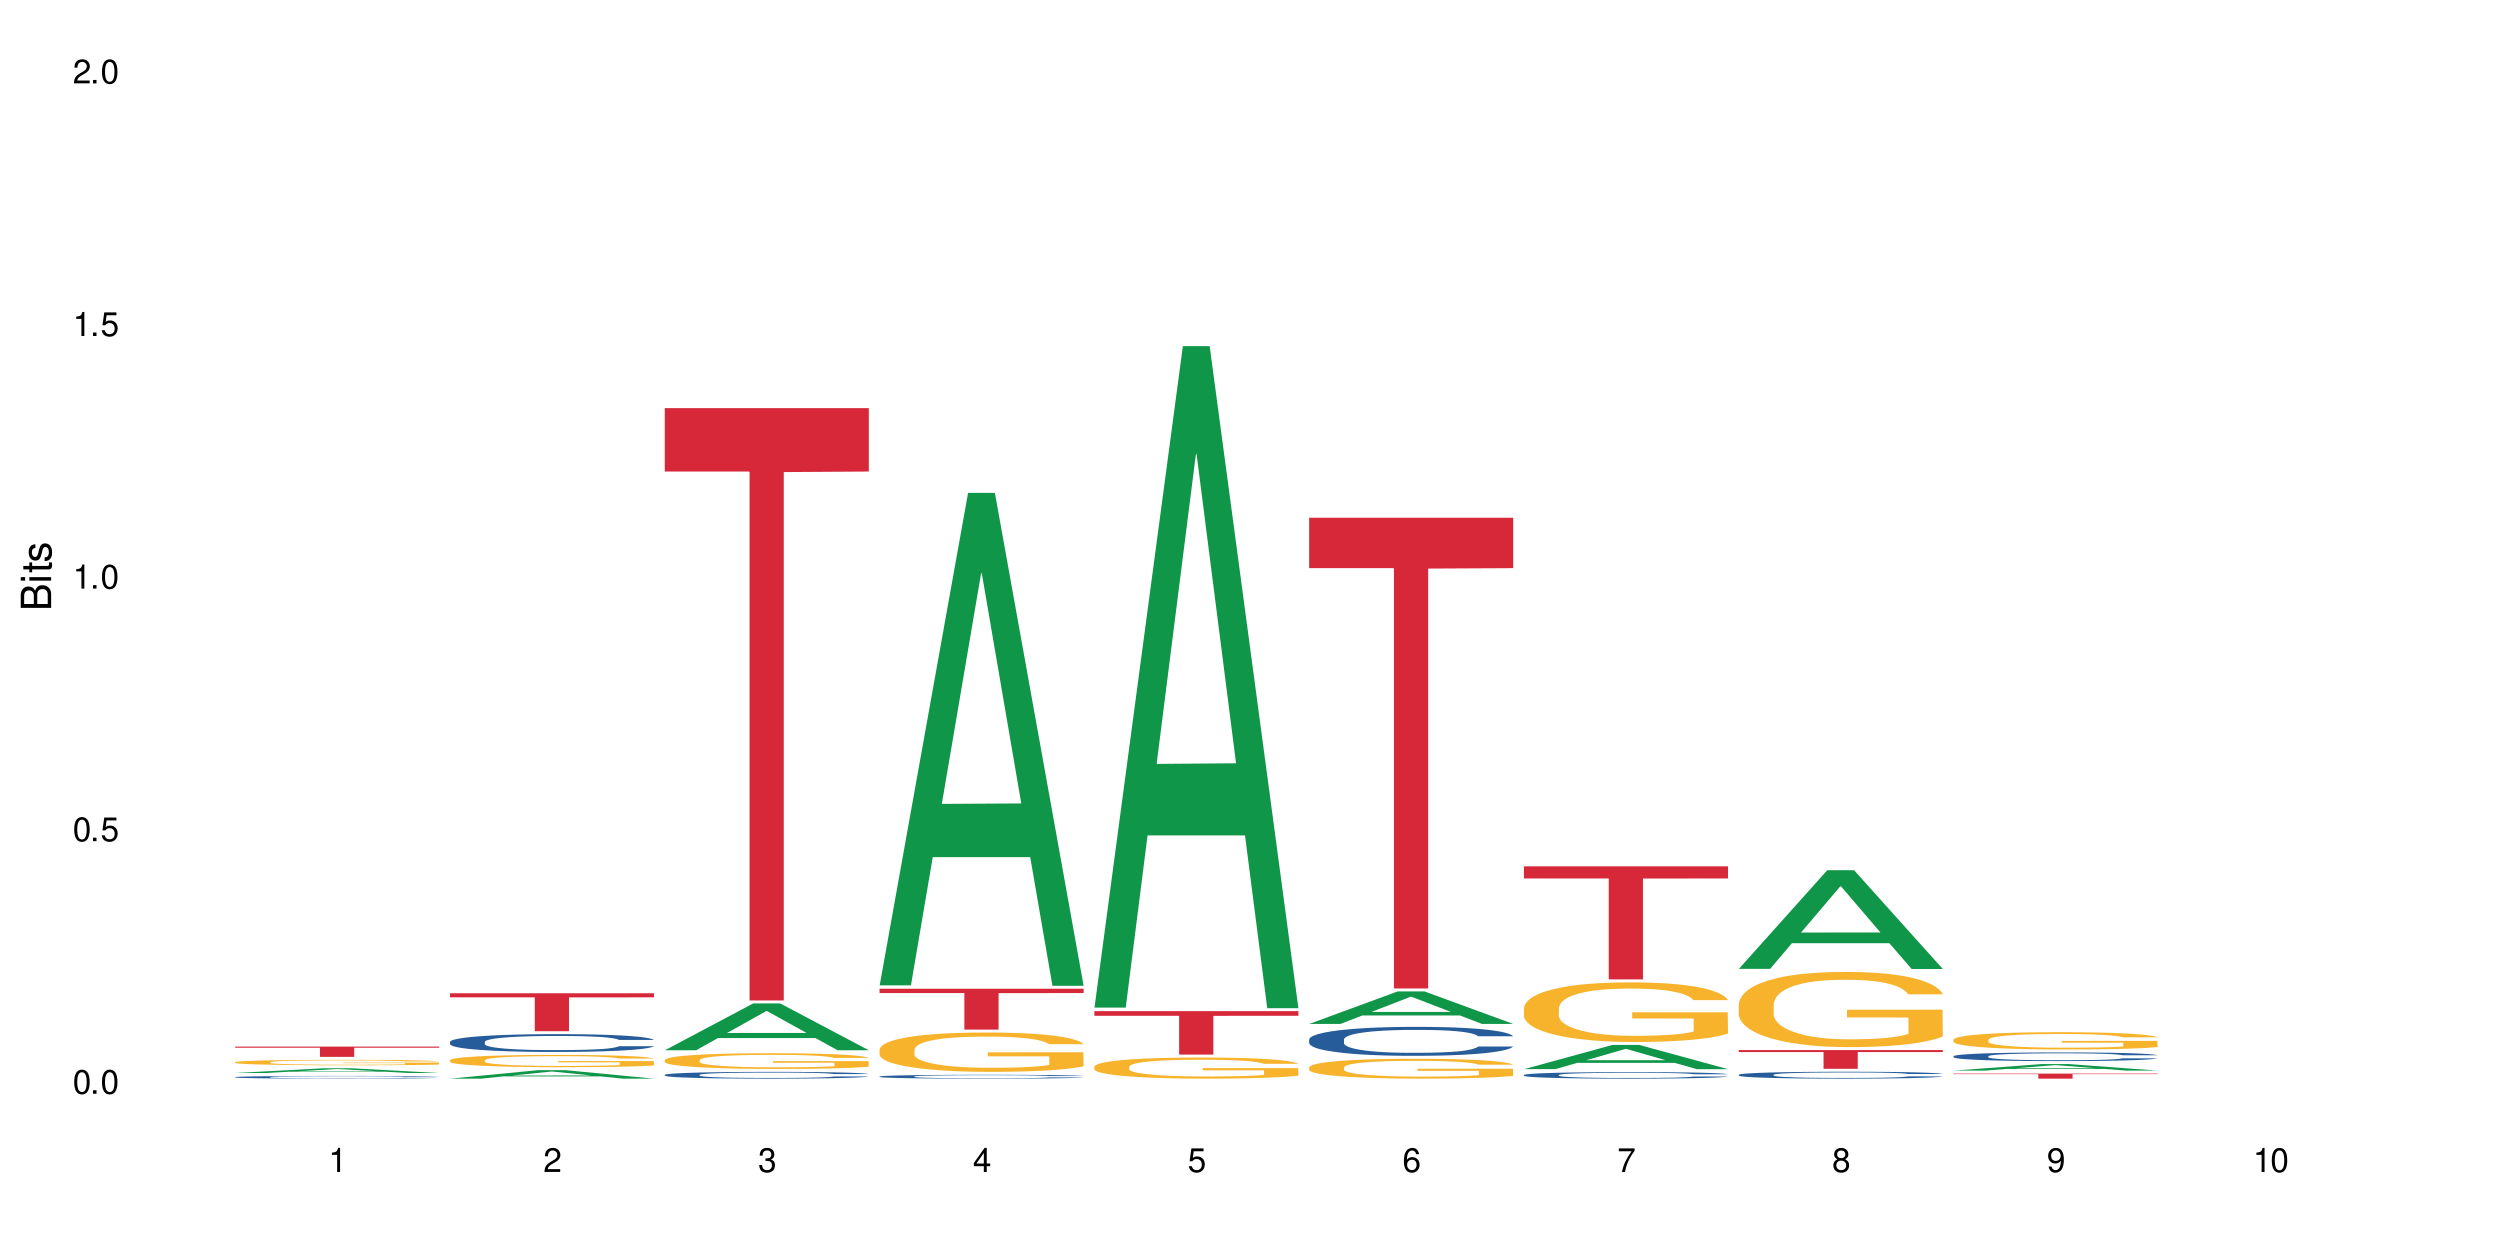 <?xml version="1.0" encoding="UTF-8"?>
<svg xmlns="http://www.w3.org/2000/svg" xmlns:xlink="http://www.w3.org/1999/xlink" width="720" height="360" viewBox="0 0 720 360">
<defs>
<g>
<g id="glyph-0-0">
</g>
<g id="glyph-0-1">
<path d="M 2.641 -6.938 C 2 -6.938 1.422 -6.656 1.078 -6.172 C 0.641 -5.562 0.406 -4.641 0.406 -3.359 C 0.406 -1.016 1.188 0.219 2.641 0.219 C 4.078 0.219 4.859 -1.016 4.859 -3.297 C 4.859 -4.641 4.656 -5.547 4.203 -6.172 C 3.844 -6.656 3.281 -6.938 2.641 -6.938 Z M 2.641 -6.188 C 3.547 -6.188 4 -5.25 4 -3.375 C 4 -1.406 3.562 -0.484 2.625 -0.484 C 1.734 -0.484 1.281 -1.438 1.281 -3.344 C 1.281 -5.25 1.734 -6.188 2.641 -6.188 Z M 2.641 -6.188 "/>
</g>
<g id="glyph-0-2">
<path d="M 1.828 -1 L 0.828 -1 L 0.828 0 L 1.828 0 Z M 1.828 -1 "/>
</g>
<g id="glyph-0-3">
<path d="M 4.562 -6.797 L 1.062 -6.797 L 0.547 -3.094 L 1.328 -3.094 C 1.719 -3.562 2.047 -3.734 2.578 -3.734 C 3.484 -3.734 4.062 -3.109 4.062 -2.094 C 4.062 -1.125 3.484 -0.531 2.578 -0.531 C 1.828 -0.531 1.375 -0.906 1.188 -1.672 L 0.328 -1.672 C 0.453 -1.109 0.547 -0.844 0.75 -0.594 C 1.125 -0.078 1.828 0.219 2.594 0.219 C 3.969 0.219 4.922 -0.781 4.922 -2.219 C 4.922 -3.562 4.031 -4.484 2.719 -4.484 C 2.25 -4.484 1.859 -4.359 1.469 -4.062 L 1.734 -5.969 L 4.562 -5.969 Z M 4.562 -6.797 "/>
</g>
<g id="glyph-0-4">
<path d="M 2.484 -4.938 L 2.484 0 L 3.328 0 L 3.328 -6.938 L 2.766 -6.938 C 2.469 -5.875 2.281 -5.734 0.984 -5.562 L 0.984 -4.938 Z M 2.484 -4.938 "/>
</g>
<g id="glyph-0-5">
<path d="M 4.859 -0.828 L 1.281 -0.828 C 1.359 -1.406 1.672 -1.781 2.5 -2.281 L 3.469 -2.828 C 4.406 -3.344 4.906 -4.062 4.906 -4.906 C 4.906 -5.484 4.672 -6.031 4.266 -6.406 C 3.859 -6.766 3.375 -6.938 2.719 -6.938 C 1.859 -6.938 1.219 -6.625 0.844 -6.031 C 0.609 -5.672 0.5 -5.234 0.484 -4.531 L 1.328 -4.531 C 1.359 -5.016 1.406 -5.281 1.531 -5.516 C 1.75 -5.938 2.188 -6.203 2.703 -6.203 C 3.469 -6.203 4.031 -5.641 4.031 -4.891 C 4.031 -4.344 3.719 -3.859 3.125 -3.516 L 2.234 -3 C 0.812 -2.172 0.406 -1.531 0.328 -0.016 L 4.859 -0.016 Z M 4.859 -0.828 "/>
</g>
<g id="glyph-0-6">
<path d="M 2.125 -3.188 L 2.578 -3.188 C 3.5 -3.188 3.984 -2.766 3.984 -1.922 C 3.984 -1.062 3.469 -0.531 2.594 -0.531 C 1.656 -0.531 1.203 -1 1.156 -2.016 L 0.312 -2.016 C 0.344 -1.453 0.438 -1.094 0.609 -0.781 C 0.953 -0.109 1.625 0.219 2.547 0.219 C 3.953 0.219 4.859 -0.625 4.859 -1.938 C 4.859 -2.828 4.516 -3.297 3.703 -3.594 C 4.344 -3.844 4.656 -4.328 4.656 -5.031 C 4.656 -6.219 3.875 -6.938 2.578 -6.938 C 1.203 -6.938 0.484 -6.172 0.453 -4.703 L 1.297 -4.703 C 1.312 -5.125 1.344 -5.359 1.453 -5.578 C 1.641 -5.969 2.062 -6.203 2.594 -6.203 C 3.344 -6.203 3.797 -5.75 3.797 -5 C 3.797 -4.516 3.609 -4.219 3.25 -4.047 C 3.016 -3.953 2.703 -3.922 2.125 -3.906 Z M 2.125 -3.188 "/>
</g>
<g id="glyph-0-7">
<path d="M 3.141 -1.672 L 3.141 0 L 3.984 0 L 3.984 -1.672 L 4.984 -1.672 L 4.984 -2.438 L 3.984 -2.438 L 3.984 -6.938 L 3.359 -6.938 L 0.266 -2.578 L 0.266 -1.672 Z M 3.141 -2.438 L 1 -2.438 L 3.141 -5.5 Z M 3.141 -2.438 "/>
</g>
<g id="glyph-0-8">
<path d="M 4.781 -5.125 C 4.609 -6.266 3.891 -6.938 2.844 -6.938 C 2.094 -6.938 1.422 -6.578 1.031 -5.953 C 0.594 -5.266 0.406 -4.422 0.406 -3.172 C 0.406 -2 0.578 -1.25 0.984 -0.641 C 1.359 -0.078 1.953 0.219 2.703 0.219 C 3.984 0.219 4.922 -0.75 4.922 -2.094 C 4.922 -3.375 4.062 -4.281 2.844 -4.281 C 2.172 -4.281 1.641 -4.031 1.281 -3.516 C 1.281 -5.234 1.828 -6.188 2.797 -6.188 C 3.391 -6.188 3.797 -5.797 3.938 -5.125 Z M 2.734 -3.531 C 3.547 -3.531 4.062 -2.953 4.062 -2.031 C 4.062 -1.156 3.484 -0.531 2.703 -0.531 C 1.922 -0.531 1.328 -1.188 1.328 -2.078 C 1.328 -2.938 1.906 -3.531 2.734 -3.531 Z M 2.734 -3.531 "/>
</g>
<g id="glyph-0-9">
<path d="M 4.984 -6.797 L 0.438 -6.797 L 0.438 -5.969 L 4.109 -5.969 C 2.5 -3.656 1.828 -2.234 1.328 0 L 2.219 0 C 2.594 -2.172 3.453 -4.047 4.984 -6.094 Z M 4.984 -6.797 "/>
</g>
<g id="glyph-0-10">
<path d="M 3.75 -3.656 C 4.469 -4.094 4.688 -4.438 4.688 -5.078 C 4.688 -6.172 3.844 -6.938 2.641 -6.938 C 1.438 -6.938 0.594 -6.172 0.594 -5.094 C 0.594 -4.438 0.812 -4.094 1.516 -3.656 C 0.734 -3.266 0.359 -2.703 0.359 -1.922 C 0.359 -0.656 1.281 0.219 2.641 0.219 C 3.984 0.219 4.922 -0.656 4.922 -1.922 C 4.922 -2.703 4.531 -3.266 3.75 -3.656 Z M 2.641 -6.188 C 3.359 -6.188 3.812 -5.75 3.812 -5.062 C 3.812 -4.406 3.344 -3.984 2.641 -3.984 C 1.922 -3.984 1.453 -4.406 1.453 -5.078 C 1.453 -5.75 1.922 -6.188 2.641 -6.188 Z M 2.641 -3.266 C 3.484 -3.266 4.062 -2.719 4.062 -1.906 C 4.062 -1.078 3.484 -0.531 2.625 -0.531 C 1.797 -0.531 1.219 -1.094 1.219 -1.906 C 1.219 -2.719 1.781 -3.266 2.641 -3.266 Z M 2.641 -3.266 "/>
</g>
<g id="glyph-0-11">
<path d="M 0.516 -1.578 C 0.672 -0.453 1.406 0.219 2.438 0.219 C 3.188 0.219 3.859 -0.141 4.266 -0.766 C 4.688 -1.453 4.891 -2.297 4.891 -3.547 C 4.891 -4.719 4.703 -5.453 4.312 -6.078 C 3.938 -6.641 3.344 -6.938 2.594 -6.938 C 1.297 -6.938 0.359 -5.969 0.359 -4.625 C 0.359 -3.344 1.234 -2.453 2.453 -2.453 C 3.094 -2.453 3.578 -2.672 4.016 -3.203 C 4 -1.484 3.469 -0.531 2.5 -0.531 C 1.906 -0.531 1.484 -0.906 1.359 -1.578 Z M 2.578 -6.203 C 3.375 -6.203 3.969 -5.531 3.969 -4.641 C 3.969 -3.797 3.391 -3.188 2.547 -3.188 C 1.734 -3.188 1.234 -3.766 1.234 -4.688 C 1.234 -5.562 1.797 -6.203 2.578 -6.203 Z M 2.578 -6.203 "/>
</g>
<g id="glyph-1-0">
</g>
<g id="glyph-1-1">
<path d="M 0 -0.953 L 0 -4.891 C 0 -5.719 -0.234 -6.344 -0.734 -6.797 C -1.188 -7.234 -1.812 -7.469 -2.5 -7.469 C -3.547 -7.469 -4.188 -7 -4.625 -5.875 C -4.984 -6.688 -5.625 -7.094 -6.531 -7.094 C -7.172 -7.094 -7.734 -6.859 -8.141 -6.391 C -8.562 -5.922 -8.75 -5.344 -8.75 -4.5 L -8.75 -0.953 Z M -4.984 -2.062 L -7.766 -2.062 L -7.766 -4.219 C -7.766 -4.844 -7.688 -5.203 -7.453 -5.5 C -7.219 -5.812 -6.859 -5.969 -6.375 -5.969 C -5.891 -5.969 -5.531 -5.812 -5.297 -5.5 C -5.062 -5.203 -4.984 -4.844 -4.984 -4.219 Z M -0.984 -2.062 L -4 -2.062 L -4 -4.781 C -4 -5.766 -3.438 -6.359 -2.484 -6.359 C -1.547 -6.359 -0.984 -5.766 -0.984 -4.781 Z M -0.984 -2.062 "/>
</g>
<g id="glyph-1-2">
<path d="M -6.281 -1.797 L -6.281 -0.797 L 0 -0.797 L 0 -1.797 Z M -8.75 -1.797 L -8.75 -0.797 L -7.484 -0.797 L -7.484 -1.797 Z M -8.75 -1.797 "/>
</g>
<g id="glyph-1-3">
<path d="M -6.281 -3.047 L -6.281 -2.016 L -8.016 -2.016 L -8.016 -1.016 L -6.281 -1.016 L -6.281 -0.172 L -5.469 -0.172 L -5.469 -1.016 L -0.719 -1.016 C -0.078 -1.016 0.281 -1.453 0.281 -2.234 C 0.281 -2.5 0.25 -2.719 0.188 -3.047 L -0.641 -3.047 C -0.609 -2.906 -0.594 -2.766 -0.594 -2.562 C -0.594 -2.141 -0.719 -2.016 -1.156 -2.016 L -5.469 -2.016 L -5.469 -3.047 Z M -6.281 -3.047 "/>
</g>
<g id="glyph-1-4">
<path d="M -4.531 -5.25 C -5.766 -5.25 -6.469 -4.422 -6.469 -2.969 C -6.469 -1.516 -5.719 -0.562 -4.547 -0.562 C -3.562 -0.562 -3.094 -1.062 -2.734 -2.562 L -2.516 -3.484 C -2.344 -4.188 -2.094 -4.469 -1.641 -4.469 C -1.047 -4.469 -0.641 -3.875 -0.641 -3 C -0.641 -2.453 -0.797 -2 -1.062 -1.75 C -1.25 -1.594 -1.422 -1.531 -1.875 -1.469 L -1.875 -0.406 C -0.422 -0.453 0.281 -1.266 0.281 -2.922 C 0.281 -4.5 -0.5 -5.516 -1.719 -5.516 C -2.656 -5.516 -3.172 -4.984 -3.469 -3.734 L -3.703 -2.766 C -3.891 -1.953 -4.156 -1.609 -4.594 -1.609 C -5.188 -1.609 -5.547 -2.125 -5.547 -2.938 C -5.547 -3.75 -5.203 -4.172 -4.531 -4.203 Z M -4.531 -5.25 "/>
</g>
</g>
</defs>
<rect x="-72" y="-36" width="864" height="432" fill="rgb(100%, 100%, 100%)" fill-opacity="1"/>
<path fill-rule="nonzero" fill="rgb(6.275%, 58.824%, 28.235%)" fill-opacity="1" d="M 67.73 309.023 L 67.793 309.02 L 93.223 307.652 L 100.945 307.652 L 126.5 309.023 L 117.52 309.023 L 111.117 308.664 L 83.051 308.664 L 76.773 309.023 L 67.73 309.023 L 85.75 308.516 L 108.543 308.516 L 97.176 307.875 L 97.051 307.875 L 96.926 307.879 L 85.688 308.516 L 85.75 308.516 Z M 67.73 309.023 "/>
<path fill-rule="nonzero" fill="rgb(14.51%, 36.078%, 60%)" fill-opacity="1" d="M 67.73 310.211 L 67.801 310.211 L 67.801 310.191 L 68.02 310.164 L 68.52 310.129 L 69.02 310.105 L 70.312 310.066 L 72.102 310.023 L 73.965 309.992 L 75.328 309.977 L 76.547 309.961 L 79.34 309.934 L 81.133 309.922 L 83.066 309.91 L 85.434 309.898 L 87.152 309.891 L 91.023 309.879 L 93.891 309.875 L 96.113 309.871 L 100.914 309.871 L 103.781 309.875 L 105.859 309.879 L 108.152 309.883 L 110.086 309.891 L 113.457 309.906 L 116.465 309.926 L 117.828 309.938 L 119.977 309.957 L 121.625 309.98 L 122.773 310 L 124.062 310.023 L 125.207 310.059 L 126.07 310.094 L 126.5 310.125 L 116.465 310.125 L 115.965 310.094 L 115.391 310.074 L 114.316 310.043 L 113.238 310.023 L 111.734 310.004 L 110.375 309.988 L 108.512 309.977 L 106.863 309.969 L 105.141 309.961 L 103.492 309.957 L 100.34 309.953 L 95.324 309.953 L 92.527 309.961 L 91.023 309.965 L 88.871 309.973 L 87.367 309.984 L 85.578 309.996 L 84.359 310.012 L 82.852 310.027 L 81.777 310.043 L 80.559 310.066 L 79.844 310.086 L 79.199 310.105 L 78.625 310.129 L 78.195 310.152 L 77.906 310.18 L 77.766 310.207 L 77.766 310.316 L 77.906 310.344 L 78.266 310.371 L 79.199 310.414 L 80.559 310.453 L 82.137 310.484 L 83.641 310.504 L 84.5 310.516 L 85.648 310.523 L 87.441 310.539 L 90.02 310.555 L 91.523 310.559 L 93.816 310.566 L 102.133 310.566 L 103.996 310.562 L 105.93 310.555 L 108.582 310.543 L 110.23 310.531 L 111.664 310.52 L 112.738 310.504 L 113.457 310.492 L 114.531 310.473 L 115.391 310.449 L 116.035 310.422 L 116.465 310.398 L 126.5 310.398 L 126.07 310.426 L 125.422 310.453 L 124.777 310.477 L 123.777 310.5 L 122.629 310.523 L 120.98 310.547 L 119.617 310.562 L 117.828 310.582 L 116.18 310.594 L 114.387 310.605 L 111.734 310.621 L 110.016 310.629 L 108.152 310.637 L 105.93 310.641 L 103.137 310.645 L 100.125 310.648 L 94.32 310.648 L 92.098 310.645 L 89.16 310.637 L 85.504 310.625 L 82.852 310.613 L 80.773 310.598 L 78.984 310.586 L 76.977 310.566 L 74.395 310.535 L 72.82 310.508 L 71.746 310.488 L 70.527 310.461 L 69.664 310.438 L 68.664 310.398 L 67.945 310.348 L 67.73 310.309 Z M 67.73 310.211 "/>
<path fill-rule="nonzero" fill="rgb(96.863%, 70.196%, 16.863%)" fill-opacity="1" d="M 67.73 305.902 L 67.801 305.902 L 67.801 305.875 L 68.09 305.809 L 68.805 305.719 L 69.738 305.645 L 70.742 305.59 L 71.387 305.559 L 72.461 305.516 L 73.395 305.484 L 75.758 305.418 L 78.77 305.359 L 80.418 305.332 L 82.281 305.309 L 84.93 305.281 L 86.148 305.27 L 89.875 305.246 L 94.105 305.234 L 98.762 305.23 L 100.914 305.23 L 103.852 305.234 L 107.863 305.254 L 110.16 305.266 L 111.949 305.281 L 113.812 305.301 L 116.105 305.328 L 118.258 305.363 L 119.977 305.398 L 121.695 305.441 L 123.129 305.488 L 124.348 305.535 L 125.422 305.598 L 126.07 305.648 L 126.5 305.699 L 116.535 305.699 L 115.965 305.648 L 115.32 305.609 L 114.242 305.562 L 113.168 305.527 L 112.094 305.5 L 110.086 305.461 L 108.367 305.438 L 106.215 305.418 L 104.137 305.406 L 101.773 305.398 L 100.34 305.395 L 96.543 305.395 L 93.102 305.406 L 91.094 305.414 L 89.66 305.426 L 87.656 305.449 L 86.438 305.465 L 85.719 305.477 L 83.57 305.523 L 82.137 305.562 L 81.348 305.59 L 80.344 305.633 L 79.629 305.672 L 78.84 305.73 L 78.41 305.773 L 77.836 305.871 L 77.766 306.129 L 77.98 306.184 L 78.41 306.242 L 78.984 306.293 L 79.844 306.348 L 80.703 306.391 L 82.207 306.449 L 83.496 306.484 L 84.5 306.508 L 86.438 306.547 L 87.227 306.562 L 89.09 306.586 L 91.023 306.605 L 93.387 306.625 L 95.18 306.633 L 98.047 306.641 L 101.703 306.641 L 106 306.633 L 108.727 306.621 L 110.59 306.609 L 111.809 306.598 L 113.312 306.582 L 114.387 306.566 L 115.391 306.551 L 116.609 306.527 L 116.609 306.184 L 98.906 306.184 L 98.906 306.023 L 126.426 306.02 L 126.5 306.582 L 124.992 306.621 L 123.129 306.66 L 121.34 306.688 L 119.477 306.711 L 116.824 306.738 L 114.672 306.758 L 111.375 306.777 L 108.367 306.789 L 105.215 306.797 L 102.418 306.801 L 99.121 306.805 L 96.184 306.801 L 93.031 306.793 L 90.52 306.781 L 88.227 306.766 L 85.934 306.746 L 83.066 306.719 L 81.203 306.691 L 79.27 306.664 L 77.336 306.629 L 75.613 306.59 L 74.469 306.559 L 73.32 306.523 L 72.102 306.48 L 70.957 306.43 L 70.098 306.387 L 69.309 306.336 L 68.734 306.289 L 68.16 306.223 L 67.875 306.172 L 67.73 306.129 Z M 67.73 305.902 "/>
<path fill-rule="nonzero" fill="rgb(83.922%, 15.686%, 22.353%)" fill-opacity="1" d="M 67.73 301.43 L 126.5 301.43 L 126.5 301.746 L 102.008 301.75 L 102.008 304.383 L 92.152 304.383 L 92.152 301.754 L 92.008 301.746 L 67.73 301.746 Z M 67.73 301.43 "/>
<path fill-rule="nonzero" fill="rgb(6.275%, 58.824%, 28.235%)" fill-opacity="1" d="M 129.594 310.648 L 129.656 310.645 L 155.082 308.199 L 162.805 308.199 L 188.359 310.648 L 179.383 310.648 L 172.977 310.008 L 144.91 310.008 L 138.633 310.648 L 129.594 310.648 L 147.613 309.746 L 170.402 309.742 L 159.039 308.598 L 158.914 308.598 L 158.789 308.605 L 147.547 309.742 L 147.613 309.746 Z M 129.594 310.648 "/>
<path fill-rule="nonzero" fill="rgb(14.51%, 36.078%, 60%)" fill-opacity="1" d="M 129.594 300.062 L 129.664 300.059 L 129.664 299.945 L 129.879 299.77 L 130.379 299.543 L 130.883 299.391 L 132.172 299.113 L 133.965 298.844 L 135.828 298.637 L 137.188 298.516 L 138.406 298.422 L 141.203 298.25 L 142.992 298.16 L 144.93 298.082 L 147.293 298 L 149.016 297.953 L 152.883 297.879 L 155.75 297.848 L 157.973 297.832 L 162.773 297.832 L 165.641 297.852 L 167.719 297.875 L 170.012 297.91 L 171.949 297.953 L 175.316 298.059 L 178.324 298.188 L 179.688 298.262 L 181.836 298.41 L 183.484 298.551 L 184.633 298.672 L 185.922 298.844 L 187.07 299.055 L 187.93 299.297 L 188.359 299.496 L 178.324 299.496 L 177.824 299.309 L 177.25 299.164 L 176.176 298.973 L 175.102 298.836 L 173.598 298.699 L 172.234 298.609 L 170.371 298.52 L 168.723 298.465 L 167.004 298.422 L 165.355 298.395 L 162.199 298.367 L 158.547 298.367 L 157.184 298.375 L 154.391 298.414 L 152.883 298.445 L 150.734 298.512 L 149.23 298.574 L 147.438 298.668 L 146.219 298.746 L 144.715 298.867 L 143.641 298.977 L 142.422 299.129 L 141.703 299.25 L 141.059 299.379 L 140.484 299.535 L 140.055 299.699 L 139.77 299.871 L 139.625 300.039 L 139.625 300.766 L 139.77 300.938 L 140.129 301.133 L 141.059 301.418 L 142.422 301.668 L 143.996 301.863 L 145.504 302.004 L 146.363 302.07 L 147.508 302.145 L 149.301 302.238 L 151.879 302.332 L 153.387 302.371 L 155.68 302.406 L 158.043 302.426 L 161.199 302.426 L 163.992 302.406 L 165.855 302.383 L 167.789 302.348 L 170.441 302.266 L 172.09 302.191 L 173.523 302.102 L 174.598 302.016 L 175.316 301.938 L 176.391 301.793 L 177.25 301.633 L 177.895 301.469 L 178.324 301.312 L 188.359 301.312 L 187.93 301.5 L 187.285 301.68 L 186.641 301.816 L 185.637 301.98 L 184.488 302.125 L 182.84 302.289 L 181.48 302.398 L 179.688 302.516 L 178.039 302.605 L 176.246 302.684 L 173.598 302.777 L 171.875 302.824 L 170.012 302.867 L 167.789 302.906 L 164.996 302.938 L 161.984 302.957 L 159.191 302.961 L 156.18 302.953 L 153.957 302.934 L 151.02 302.891 L 147.367 302.805 L 144.715 302.719 L 142.637 302.629 L 140.844 302.535 L 138.836 302.406 L 136.258 302.203 L 134.68 302.043 L 133.605 301.91 L 132.387 301.727 L 131.527 301.562 L 130.523 301.301 L 129.809 300.969 L 129.594 300.711 Z M 129.594 300.062 "/>
<path fill-rule="nonzero" fill="rgb(96.863%, 70.196%, 16.863%)" fill-opacity="1" d="M 129.594 305.328 L 129.664 305.324 L 129.664 305.258 L 129.949 305.113 L 130.668 304.91 L 131.598 304.746 L 132.602 304.617 L 133.246 304.551 L 134.32 304.453 L 135.254 304.383 L 137.617 304.234 L 140.629 304.102 L 142.277 304.043 L 144.141 303.988 L 146.793 303.926 L 148.012 303.902 L 151.738 303.852 L 155.965 303.816 L 160.625 303.809 L 162.773 303.812 L 165.711 303.824 L 169.727 303.859 L 172.02 303.895 L 173.812 303.926 L 175.676 303.969 L 177.969 304.031 L 180.117 304.109 L 181.836 304.188 L 183.559 304.285 L 184.992 304.387 L 186.211 304.5 L 187.285 304.637 L 187.93 304.75 L 188.359 304.863 L 178.398 304.863 L 177.824 304.75 L 177.18 304.664 L 176.105 304.555 L 175.031 304.477 L 173.953 304.418 L 171.949 304.332 L 170.227 304.281 L 168.078 304.234 L 166 304.207 L 163.633 304.188 L 162.199 304.18 L 158.402 304.18 L 154.961 304.203 L 152.957 304.23 L 151.523 304.254 L 149.516 304.305 L 148.297 304.344 L 147.582 304.367 L 145.43 304.469 L 143.996 304.559 L 143.207 304.621 L 142.207 304.719 L 141.488 304.805 L 140.699 304.934 L 140.27 305.031 L 139.695 305.25 L 139.625 305.836 L 139.84 305.957 L 140.27 306.09 L 140.844 306.207 L 141.703 306.328 L 142.562 306.422 L 144.07 306.551 L 145.359 306.633 L 146.363 306.688 L 148.297 306.777 L 149.086 306.805 L 150.949 306.863 L 152.883 306.91 L 155.25 306.949 L 157.039 306.969 L 159.906 306.984 L 163.562 306.984 L 167.863 306.965 L 170.586 306.938 L 172.449 306.91 L 173.668 306.891 L 175.172 306.855 L 176.246 306.82 L 177.25 306.785 L 178.469 306.73 L 178.469 305.957 L 160.766 305.953 L 160.766 305.59 L 188.289 305.59 L 188.359 306.855 L 186.855 306.941 L 184.992 307.023 L 183.199 307.09 L 181.336 307.145 L 178.684 307.207 L 176.535 307.246 L 173.238 307.289 L 170.227 307.32 L 167.074 307.34 L 164.277 307.348 L 160.984 307.352 L 158.043 307.344 L 154.891 307.324 L 152.383 307.301 L 150.09 307.27 L 147.797 307.227 L 144.93 307.156 L 143.066 307.102 L 141.129 307.035 L 139.195 306.953 L 137.477 306.867 L 136.328 306.797 L 135.184 306.723 L 133.965 306.625 L 132.816 306.516 L 131.957 306.414 L 131.168 306.301 L 130.594 306.195 L 130.023 306.047 L 129.734 305.93 L 129.594 305.832 Z M 129.594 305.328 "/>
<path fill-rule="nonzero" fill="rgb(83.922%, 15.686%, 22.353%)" fill-opacity="1" d="M 129.594 286.07 L 188.359 286.07 L 188.359 287.238 L 163.867 287.25 L 163.867 296.984 L 154.012 296.984 L 154.012 287.262 L 153.871 287.238 L 129.594 287.238 Z M 129.594 286.07 "/>
<path fill-rule="nonzero" fill="rgb(6.275%, 58.824%, 28.235%)" fill-opacity="1" d="M 191.453 302.469 L 191.516 302.457 L 216.945 288.977 L 224.668 288.977 L 250.219 302.48 L 241.242 302.48 L 234.84 298.957 L 206.773 298.957 L 200.492 302.469 L 191.453 302.469 L 209.473 297.496 L 232.266 297.484 L 220.898 291.184 L 220.773 291.168 L 220.648 291.207 L 209.41 297.484 L 209.473 297.496 Z M 191.453 302.469 "/>
<path fill-rule="nonzero" fill="rgb(14.51%, 36.078%, 60%)" fill-opacity="1" d="M 191.453 309.551 L 191.523 309.547 L 191.523 309.504 L 191.738 309.438 L 192.242 309.352 L 192.742 309.293 L 194.031 309.188 L 195.824 309.086 L 197.688 309.008 L 199.051 308.961 L 200.27 308.926 L 203.062 308.859 L 204.855 308.824 L 206.789 308.797 L 209.156 308.766 L 210.875 308.746 L 214.746 308.719 L 217.613 308.707 L 219.832 308.703 L 224.637 308.703 L 227.5 308.707 L 229.582 308.719 L 231.875 308.73 L 233.809 308.746 L 237.176 308.785 L 240.188 308.836 L 241.547 308.867 L 243.699 308.922 L 245.348 308.973 L 246.492 309.02 L 247.785 309.086 L 248.93 309.168 L 249.789 309.258 L 250.219 309.332 L 240.188 309.332 L 239.684 309.262 L 239.113 309.207 L 238.035 309.133 L 236.961 309.082 L 235.457 309.031 L 234.094 308.996 L 232.23 308.965 L 230.582 308.941 L 228.863 308.926 L 227.215 308.914 L 224.062 308.906 L 219.043 308.906 L 216.25 308.922 L 214.746 308.934 L 212.594 308.961 L 211.09 308.984 L 209.297 309.02 L 208.078 309.047 L 206.574 309.094 L 205.5 309.137 L 204.281 309.195 L 203.566 309.238 L 202.918 309.289 L 202.348 309.348 L 201.918 309.41 L 201.629 309.477 L 201.484 309.539 L 201.484 309.816 L 201.629 309.879 L 201.988 309.953 L 202.918 310.062 L 204.281 310.156 L 205.859 310.234 L 207.363 310.285 L 208.223 310.312 L 209.371 310.34 L 211.16 310.375 L 213.742 310.41 L 215.246 310.426 L 217.539 310.438 L 219.906 310.445 L 223.059 310.445 L 225.852 310.438 L 227.715 310.43 L 229.652 310.414 L 232.305 310.387 L 233.953 310.355 L 235.387 310.324 L 236.461 310.289 L 237.176 310.262 L 238.254 310.207 L 239.113 310.145 L 239.758 310.082 L 240.188 310.023 L 250.219 310.023 L 249.789 310.094 L 249.145 310.164 L 248.5 310.215 L 247.496 310.277 L 246.352 310.332 L 244.703 310.395 L 243.34 310.434 L 241.547 310.48 L 239.898 310.516 L 238.109 310.543 L 235.457 310.578 L 233.738 310.598 L 231.875 310.613 L 229.652 310.629 L 226.855 310.641 L 223.848 310.648 L 221.051 310.648 L 218.043 310.645 L 215.82 310.637 L 212.883 310.621 L 209.227 310.59 L 206.574 310.555 L 204.496 310.523 L 202.703 310.488 L 200.699 310.438 L 198.117 310.359 L 196.543 310.301 L 195.465 310.25 L 194.246 310.18 L 193.387 310.117 L 192.383 310.02 L 191.668 309.891 L 191.453 309.793 Z M 191.453 309.551 "/>
<path fill-rule="nonzero" fill="rgb(96.863%, 70.196%, 16.863%)" fill-opacity="1" d="M 191.453 305.266 L 191.523 305.262 L 191.523 305.18 L 191.812 304.992 L 192.527 304.738 L 193.461 304.527 L 194.461 304.363 L 195.109 304.273 L 196.184 304.152 L 197.113 304.059 L 199.48 303.875 L 202.488 303.699 L 204.137 303.625 L 206 303.555 L 208.652 303.477 L 209.871 303.449 L 213.598 303.383 L 217.828 303.34 L 222.484 303.328 L 224.637 303.332 L 227.574 303.348 L 231.586 303.395 L 233.879 303.438 L 235.672 303.477 L 237.535 303.531 L 239.828 303.613 L 241.98 303.711 L 243.699 303.812 L 245.418 303.938 L 246.852 304.066 L 248.07 304.211 L 249.145 304.387 L 249.789 304.531 L 250.219 304.676 L 240.258 304.676 L 239.684 304.531 L 239.039 304.418 L 237.965 304.281 L 236.891 304.184 L 235.816 304.105 L 233.809 303.996 L 232.09 303.934 L 229.938 303.875 L 227.859 303.836 L 225.496 303.812 L 224.062 303.805 L 220.262 303.805 L 216.824 303.832 L 214.816 303.867 L 213.383 303.898 L 211.375 303.961 L 210.156 304.012 L 209.441 304.043 L 207.293 304.172 L 205.859 304.289 L 205.07 304.367 L 204.066 304.488 L 203.348 304.602 L 202.562 304.766 L 202.133 304.891 L 201.559 305.172 L 201.484 305.914 L 201.703 306.074 L 202.133 306.242 L 202.703 306.391 L 203.566 306.547 L 204.426 306.668 L 205.93 306.828 L 207.219 306.938 L 208.223 307.008 L 210.156 307.117 L 210.945 307.156 L 212.809 307.23 L 214.746 307.289 L 217.109 307.336 L 218.902 307.363 L 221.77 307.383 L 225.422 307.383 L 229.723 307.359 L 232.445 307.324 L 234.309 307.293 L 235.527 307.262 L 237.035 307.219 L 238.109 307.176 L 239.113 307.133 L 240.332 307.062 L 240.332 306.074 L 222.629 306.07 L 222.629 305.605 L 250.148 305.602 L 250.219 307.219 L 248.715 307.328 L 246.852 307.438 L 245.059 307.52 L 243.195 307.59 L 240.547 307.668 L 238.395 307.719 L 235.098 307.777 L 232.09 307.812 L 228.934 307.836 L 226.141 307.852 L 222.844 307.855 L 219.906 307.848 L 216.75 307.82 L 214.242 307.789 L 211.949 307.746 L 209.656 307.691 L 206.789 307.605 L 204.926 307.535 L 202.992 307.449 L 201.055 307.348 L 199.336 307.234 L 198.191 307.148 L 197.043 307.047 L 195.824 306.926 L 194.68 306.785 L 193.816 306.656 L 193.031 306.512 L 192.457 306.375 L 191.883 306.188 L 191.598 306.039 L 191.453 305.91 Z M 191.453 305.266 "/>
<path fill-rule="nonzero" fill="rgb(83.922%, 15.686%, 22.353%)" fill-opacity="1" d="M 191.453 117.539 L 250.219 117.539 L 250.219 135.801 L 225.727 135.961 L 225.727 288.129 L 215.875 288.129 L 215.875 136.121 L 215.73 135.801 L 191.453 135.801 Z M 191.453 117.539 "/>
<path fill-rule="nonzero" fill="rgb(6.275%, 58.824%, 28.235%)" fill-opacity="1" d="M 253.312 283.77 L 253.375 283.633 L 278.805 141.953 L 286.527 141.953 L 312.082 283.902 L 303.102 283.902 L 296.699 246.848 L 268.633 246.848 L 262.355 283.77 L 253.312 283.77 L 271.332 231.52 L 294.125 231.387 L 282.762 165.145 L 282.633 165.012 L 282.508 165.41 L 271.27 231.387 L 271.332 231.52 Z M 253.312 283.77 "/>
<path fill-rule="nonzero" fill="rgb(14.51%, 36.078%, 60%)" fill-opacity="1" d="M 253.312 310.023 L 253.387 310.023 L 253.387 310 L 253.602 309.961 L 254.102 309.914 L 254.605 309.879 L 255.895 309.82 L 257.684 309.762 L 259.547 309.719 L 260.91 309.691 L 262.129 309.672 L 264.922 309.633 L 266.715 309.613 L 268.652 309.598 L 271.016 309.582 L 272.734 309.57 L 276.605 309.555 L 279.473 309.547 L 281.695 309.543 L 286.496 309.543 L 289.363 309.547 L 291.441 309.555 L 293.734 309.562 L 295.668 309.57 L 299.039 309.594 L 302.047 309.621 L 303.41 309.637 L 305.559 309.668 L 307.207 309.699 L 308.355 309.727 L 309.645 309.762 L 310.793 309.809 L 311.652 309.859 L 312.082 309.902 L 302.047 309.902 L 301.547 309.863 L 300.973 309.832 L 299.898 309.789 L 298.824 309.762 L 297.316 309.73 L 295.957 309.711 L 294.094 309.691 L 292.445 309.68 L 290.723 309.672 L 289.074 309.664 L 285.922 309.66 L 280.906 309.66 L 278.109 309.668 L 276.605 309.676 L 274.457 309.691 L 272.949 309.703 L 271.16 309.723 L 269.941 309.742 L 268.434 309.766 L 267.359 309.789 L 266.141 309.824 L 265.426 309.848 L 264.781 309.879 L 264.207 309.91 L 263.777 309.945 L 263.492 309.984 L 263.348 310.02 L 263.348 310.176 L 263.492 310.211 L 263.848 310.254 L 264.781 310.316 L 266.141 310.371 L 267.719 310.414 L 270.082 310.457 L 271.23 310.473 L 273.023 310.492 L 275.602 310.516 L 277.105 310.523 L 279.402 310.531 L 281.766 310.535 L 284.918 310.535 L 287.715 310.531 L 289.578 310.523 L 291.512 310.516 L 294.164 310.5 L 295.812 310.484 L 297.246 310.465 L 298.32 310.445 L 299.039 310.43 L 300.113 310.398 L 300.973 310.363 L 301.617 310.328 L 302.047 310.293 L 312.082 310.293 L 311.652 310.332 L 311.008 310.375 L 310.363 310.402 L 309.359 310.438 L 308.211 310.469 L 306.562 310.504 L 305.203 310.527 L 303.41 310.555 L 301.762 310.574 L 299.969 310.59 L 297.316 310.609 L 295.598 310.621 L 293.734 310.629 L 291.512 310.637 L 288.719 310.645 L 285.707 310.648 L 279.902 310.648 L 277.68 310.645 L 274.742 310.633 L 271.086 310.617 L 268.434 310.598 L 266.355 310.578 L 264.566 310.559 L 262.559 310.531 L 259.98 310.484 L 258.402 310.449 L 257.328 310.422 L 256.109 310.383 L 255.25 310.348 L 254.246 310.293 L 253.527 310.219 L 253.312 310.164 Z M 253.312 310.023 "/>
<path fill-rule="nonzero" fill="rgb(96.863%, 70.196%, 16.863%)" fill-opacity="1" d="M 253.312 302.219 L 253.387 302.207 L 253.387 302 L 253.672 301.535 L 254.387 300.895 L 255.32 300.367 L 256.324 299.953 L 256.969 299.734 L 258.043 299.422 L 258.977 299.195 L 261.34 298.73 L 264.352 298.297 L 266 298.109 L 267.863 297.934 L 270.516 297.738 L 271.73 297.664 L 275.461 297.5 L 279.688 297.395 L 284.348 297.363 L 286.496 297.375 L 289.434 297.414 L 293.449 297.531 L 295.742 297.633 L 297.531 297.738 L 299.395 297.871 L 301.691 298.078 L 303.84 298.328 L 305.559 298.574 L 307.281 298.887 L 308.715 299.215 L 309.93 299.578 L 311.008 300.012 L 311.652 300.375 L 312.082 300.738 L 302.121 300.738 L 301.547 300.375 L 300.902 300.098 L 299.824 299.754 L 298.75 299.508 L 297.676 299.309 L 295.668 299.039 L 293.949 298.875 L 291.801 298.73 L 289.723 298.637 L 287.355 298.574 L 285.922 298.555 L 282.125 298.555 L 278.684 298.625 L 276.676 298.711 L 275.242 298.793 L 273.238 298.949 L 272.02 299.07 L 271.301 299.156 L 269.152 299.477 L 267.719 299.766 L 266.93 299.961 L 265.926 300.273 L 265.211 300.551 L 264.422 300.965 L 263.992 301.277 L 263.418 301.98 L 263.348 303.844 L 263.562 304.234 L 263.992 304.66 L 264.566 305.031 L 265.426 305.426 L 266.285 305.727 L 267.789 306.129 L 269.082 306.398 L 270.082 306.574 L 272.02 306.855 L 272.809 306.949 L 274.672 307.133 L 276.605 307.277 L 278.973 307.402 L 280.762 307.465 L 283.629 307.516 L 287.285 307.516 L 291.586 307.453 L 294.309 307.371 L 296.172 307.289 L 297.391 307.215 L 298.895 307.102 L 299.969 307 L 300.973 306.887 L 302.191 306.711 L 302.191 304.234 L 284.488 304.227 L 284.488 303.066 L 312.008 303.055 L 312.082 307.102 L 310.578 307.383 L 308.715 307.652 L 306.922 307.859 L 305.059 308.035 L 302.406 308.23 L 300.258 308.355 L 296.961 308.5 L 293.949 308.594 L 290.797 308.656 L 288 308.688 L 284.703 308.695 L 281.766 308.676 L 278.613 308.613 L 276.105 308.531 L 273.812 308.426 L 271.516 308.293 L 268.652 308.074 L 266.789 307.898 L 264.852 307.684 L 262.918 307.422 L 261.195 307.145 L 260.051 306.926 L 258.902 306.68 L 257.684 306.367 L 256.539 306.016 L 255.68 305.695 L 254.891 305.332 L 254.316 304.992 L 253.742 304.527 L 253.457 304.152 L 253.312 303.832 Z M 253.312 302.219 "/>
<path fill-rule="nonzero" fill="rgb(83.922%, 15.686%, 22.353%)" fill-opacity="1" d="M 253.312 284.75 L 312.082 284.75 L 312.082 286.008 L 287.59 286.02 L 287.59 296.516 L 277.734 296.516 L 277.734 286.031 L 277.594 286.008 L 253.312 286.008 Z M 253.312 284.75 "/>
<path fill-rule="nonzero" fill="rgb(6.275%, 58.824%, 28.235%)" fill-opacity="1" d="M 315.176 290.188 L 315.238 290.008 L 340.664 99.691 L 348.387 99.691 L 373.941 290.363 L 364.965 290.363 L 358.559 240.594 L 330.496 240.594 L 324.215 290.188 L 315.176 290.188 L 333.195 220.004 L 355.984 219.824 L 344.621 130.844 L 344.496 130.664 L 344.371 131.203 L 333.133 219.824 L 333.195 220.004 Z M 315.176 290.188 "/>
<path fill-rule="nonzero" fill="rgb(96.863%, 70.196%, 16.863%)" fill-opacity="1" d="M 315.176 307.172 L 315.246 307.168 L 315.246 307.055 L 315.531 306.805 L 316.25 306.461 L 317.18 306.18 L 318.184 305.957 L 318.828 305.84 L 319.906 305.672 L 320.836 305.551 L 323.203 305.301 L 326.211 305.066 L 327.859 304.969 L 329.723 304.871 L 332.375 304.766 L 333.594 304.727 L 337.32 304.641 L 341.547 304.582 L 346.207 304.566 L 348.355 304.574 L 351.297 304.594 L 355.309 304.656 L 357.602 304.711 L 359.395 304.766 L 361.258 304.84 L 363.551 304.949 L 365.699 305.082 L 367.422 305.219 L 369.141 305.383 L 370.574 305.562 L 371.793 305.754 L 372.867 305.988 L 373.512 306.184 L 373.941 306.379 L 363.98 306.379 L 363.406 306.184 L 362.762 306.035 L 361.688 305.852 L 360.613 305.719 L 359.535 305.609 L 357.531 305.469 L 355.809 305.379 L 353.66 305.301 L 351.582 305.25 L 349.215 305.219 L 347.785 305.207 L 343.984 305.207 L 340.547 305.246 L 338.539 305.289 L 337.105 305.332 L 335.098 305.418 L 333.879 305.484 L 333.164 305.527 L 331.012 305.699 L 329.578 305.855 L 328.793 305.961 L 327.789 306.129 L 327.07 306.277 L 326.281 306.5 L 325.852 306.668 L 325.281 307.043 L 325.207 308.043 L 325.422 308.254 L 325.852 308.484 L 326.426 308.684 L 327.285 308.895 L 328.145 309.055 L 329.652 309.273 L 330.941 309.418 L 331.945 309.512 L 333.879 309.66 L 334.668 309.711 L 336.531 309.809 L 338.465 309.887 L 340.832 309.953 L 342.625 309.988 L 345.488 310.016 L 349.145 310.016 L 353.445 309.984 L 356.168 309.938 L 358.031 309.895 L 359.25 309.855 L 360.754 309.793 L 361.832 309.738 L 362.832 309.676 L 364.051 309.582 L 364.051 308.254 L 346.352 308.25 L 346.352 307.629 L 373.871 307.621 L 373.941 309.793 L 372.438 309.945 L 370.574 310.09 L 368.781 310.199 L 366.918 310.293 L 364.266 310.398 L 362.117 310.465 L 358.82 310.543 L 355.809 310.594 L 352.656 310.625 L 349.863 310.645 L 346.566 310.648 L 343.625 310.637 L 340.473 310.605 L 337.965 310.559 L 335.672 310.504 L 333.379 310.434 L 330.512 310.316 L 328.648 310.223 L 326.715 310.105 L 324.777 309.965 L 323.059 309.816 L 321.91 309.699 L 320.766 309.566 L 319.547 309.398 L 318.398 309.211 L 317.539 309.039 L 316.75 308.844 L 316.18 308.66 L 315.605 308.41 L 315.316 308.211 L 315.176 308.039 Z M 315.176 307.172 "/>
<path fill-rule="nonzero" fill="rgb(83.922%, 15.686%, 22.353%)" fill-opacity="1" d="M 315.176 291.211 L 373.941 291.211 L 373.941 292.551 L 349.449 292.562 L 349.449 303.719 L 339.594 303.719 L 339.594 292.574 L 339.453 292.551 L 315.176 292.551 Z M 315.176 291.211 "/>
<path fill-rule="nonzero" fill="rgb(6.275%, 58.824%, 28.235%)" fill-opacity="1" d="M 377.035 294.887 L 377.098 294.879 L 402.527 285.527 L 410.25 285.527 L 435.805 294.895 L 426.824 294.895 L 420.422 292.449 L 392.355 292.449 L 386.078 294.887 L 377.035 294.887 L 395.055 291.438 L 417.848 291.43 L 406.48 287.059 L 406.355 287.051 L 406.23 287.074 L 394.992 291.43 L 395.055 291.438 Z M 377.035 294.887 "/>
<path fill-rule="nonzero" fill="rgb(14.51%, 36.078%, 60%)" fill-opacity="1" d="M 377.035 299.371 L 377.105 299.363 L 377.105 299.18 L 377.32 298.891 L 377.824 298.523 L 378.324 298.273 L 379.617 297.824 L 381.406 297.387 L 383.27 297.055 L 384.633 296.855 L 385.852 296.703 L 388.645 296.422 L 390.438 296.277 L 392.371 296.148 L 394.738 296.016 L 396.457 295.941 L 400.328 295.82 L 403.195 295.766 L 405.414 295.742 L 410.219 295.742 L 413.086 295.773 L 415.164 295.812 L 417.457 295.871 L 419.391 295.941 L 422.758 296.109 L 425.77 296.32 L 427.133 296.445 L 429.281 296.68 L 430.93 296.91 L 432.078 297.105 L 433.367 297.387 L 434.512 297.73 L 435.375 298.121 L 435.805 298.449 L 425.77 298.449 L 425.27 298.145 L 424.695 297.906 L 423.621 297.594 L 422.543 297.375 L 421.039 297.152 L 419.68 297.008 L 417.816 296.863 L 416.168 296.77 L 414.445 296.703 L 412.797 296.656 L 409.645 296.613 L 405.988 296.613 L 404.629 296.625 L 401.832 296.688 L 400.328 296.742 L 398.176 296.848 L 396.672 296.945 L 394.879 297.098 L 393.664 297.227 L 392.156 297.426 L 391.082 297.602 L 389.863 297.852 L 389.148 298.043 L 388.504 298.258 L 387.93 298.508 L 387.5 298.773 L 387.211 299.059 L 387.07 299.332 L 387.07 300.512 L 387.211 300.785 L 387.57 301.105 L 388.504 301.57 L 389.863 301.977 L 391.441 302.297 L 392.945 302.523 L 393.805 302.629 L 394.953 302.754 L 396.742 302.906 L 399.324 303.059 L 400.828 303.117 L 403.121 303.18 L 405.488 303.211 L 408.641 303.211 L 411.438 303.18 L 413.301 303.141 L 415.234 303.078 L 417.887 302.949 L 419.535 302.828 L 420.969 302.684 L 422.043 302.539 L 422.758 302.418 L 423.836 302.18 L 424.695 301.922 L 425.34 301.656 L 425.77 301.395 L 435.805 301.395 L 435.375 301.699 L 434.727 301.996 L 434.082 302.219 L 433.078 302.484 L 431.934 302.723 L 430.285 302.988 L 428.922 303.164 L 427.133 303.355 L 425.484 303.5 L 423.691 303.629 L 421.039 303.781 L 419.32 303.855 L 417.457 303.926 L 415.234 303.988 L 412.438 304.039 L 409.43 304.07 L 406.633 304.078 L 403.625 304.062 L 401.402 304.031 L 398.465 303.965 L 394.809 303.828 L 392.156 303.684 L 390.078 303.535 L 388.289 303.383 L 386.281 303.18 L 383.699 302.844 L 382.125 302.586 L 381.047 302.371 L 379.832 302.074 L 378.969 301.809 L 377.969 301.379 L 377.25 300.84 L 377.035 300.422 Z M 377.035 299.371 "/>
<path fill-rule="nonzero" fill="rgb(96.863%, 70.196%, 16.863%)" fill-opacity="1" d="M 377.035 307.375 L 377.105 307.371 L 377.105 307.266 L 377.395 307.031 L 378.109 306.707 L 379.043 306.441 L 380.047 306.23 L 380.691 306.121 L 381.766 305.965 L 382.695 305.852 L 385.062 305.613 L 388.07 305.395 L 389.719 305.301 L 391.582 305.211 L 394.234 305.113 L 395.453 305.078 L 399.18 304.992 L 403.41 304.941 L 408.066 304.926 L 410.219 304.93 L 413.156 304.953 L 417.168 305.008 L 419.461 305.062 L 421.254 305.113 L 423.117 305.18 L 425.41 305.285 L 427.562 305.41 L 429.281 305.535 L 431 305.695 L 432.434 305.859 L 433.652 306.043 L 434.727 306.262 L 435.375 306.445 L 435.805 306.629 L 425.84 306.629 L 425.27 306.445 L 424.621 306.305 L 423.547 306.133 L 422.473 306.008 L 421.398 305.906 L 419.391 305.773 L 417.672 305.688 L 415.52 305.613 L 413.441 305.566 L 411.078 305.535 L 409.645 305.527 L 405.848 305.527 L 402.406 305.562 L 400.398 305.605 L 398.965 305.648 L 396.961 305.727 L 395.742 305.789 L 395.023 305.828 L 392.875 305.992 L 391.441 306.137 L 390.652 306.238 L 389.648 306.395 L 388.934 306.535 L 388.145 306.746 L 387.715 306.902 L 387.141 307.258 L 387.07 308.199 L 387.285 308.395 L 387.715 308.609 L 388.289 308.797 L 389.148 308.996 L 390.008 309.148 L 391.512 309.352 L 392.801 309.488 L 393.805 309.578 L 395.742 309.719 L 396.527 309.766 L 398.391 309.859 L 400.328 309.934 L 402.691 309.996 L 404.484 310.027 L 407.352 310.055 L 411.008 310.055 L 415.305 310.023 L 418.031 309.98 L 419.895 309.938 L 421.109 309.902 L 422.617 309.844 L 423.691 309.793 L 424.695 309.734 L 425.914 309.645 L 425.914 308.395 L 408.211 308.391 L 408.211 307.805 L 435.73 307.801 L 435.805 309.844 L 434.297 309.984 L 432.434 310.121 L 430.645 310.227 L 428.781 310.316 L 426.129 310.414 L 423.977 310.477 L 420.68 310.551 L 417.672 310.598 L 414.52 310.629 L 411.723 310.645 L 408.426 310.648 L 405.488 310.637 L 402.336 310.605 L 399.824 310.566 L 397.531 310.512 L 395.238 310.445 L 392.371 310.336 L 390.508 310.246 L 388.574 310.137 L 386.641 310.008 L 384.918 309.863 L 383.773 309.754 L 382.625 309.629 L 381.406 309.473 L 380.262 309.297 L 379.398 309.133 L 378.613 308.949 L 378.039 308.777 L 377.465 308.543 L 377.18 308.355 L 377.035 308.191 Z M 377.035 307.375 "/>
<path fill-rule="nonzero" fill="rgb(83.922%, 15.686%, 22.353%)" fill-opacity="1" d="M 377.035 149.113 L 435.805 149.113 L 435.805 163.625 L 411.312 163.75 L 411.312 284.68 L 401.457 284.68 L 401.457 163.879 L 401.312 163.625 L 377.035 163.625 Z M 377.035 149.113 "/>
<path fill-rule="nonzero" fill="rgb(6.275%, 58.824%, 28.235%)" fill-opacity="1" d="M 438.895 307.914 L 438.957 307.91 L 464.387 300.945 L 472.109 300.945 L 497.664 307.922 L 488.688 307.922 L 482.281 306.102 L 454.215 306.102 L 447.938 307.914 L 438.895 307.914 L 456.914 305.348 L 479.707 305.34 L 468.344 302.086 L 468.219 302.078 L 468.09 302.098 L 456.852 305.34 L 456.914 305.348 Z M 438.895 307.914 "/>
<path fill-rule="nonzero" fill="rgb(14.51%, 36.078%, 60%)" fill-opacity="1" d="M 438.895 309.586 L 438.969 309.586 L 438.969 309.543 L 439.184 309.48 L 439.684 309.398 L 440.188 309.34 L 441.477 309.238 L 443.27 309.141 L 445.133 309.066 L 446.492 309.02 L 447.711 308.984 L 450.508 308.922 L 452.297 308.891 L 454.234 308.859 L 456.598 308.832 L 458.316 308.812 L 462.188 308.785 L 465.055 308.773 L 467.277 308.77 L 472.078 308.77 L 474.945 308.777 L 477.023 308.785 L 479.316 308.797 L 481.254 308.812 L 484.621 308.852 L 487.629 308.898 L 488.992 308.926 L 491.141 308.98 L 492.789 309.031 L 493.938 309.078 L 495.227 309.141 L 496.375 309.219 L 497.234 309.305 L 497.664 309.379 L 487.629 309.379 L 487.129 309.312 L 486.555 309.258 L 485.48 309.188 L 484.406 309.137 L 482.898 309.086 L 481.539 309.055 L 479.676 309.023 L 478.027 309 L 476.309 308.984 L 474.66 308.977 L 471.504 308.965 L 467.852 308.965 L 466.488 308.969 L 463.691 308.984 L 462.188 308.996 L 460.039 309.02 L 458.535 309.039 L 456.742 309.074 L 455.523 309.105 L 454.02 309.148 L 452.941 309.188 L 451.727 309.246 L 451.008 309.289 L 450.363 309.336 L 449.789 309.395 L 449.359 309.453 L 449.074 309.516 L 448.93 309.578 L 448.93 309.844 L 449.074 309.906 L 449.43 309.98 L 450.363 310.082 L 451.727 310.176 L 453.301 310.246 L 454.805 310.297 L 455.668 310.324 L 456.812 310.352 L 458.605 310.383 L 461.184 310.418 L 462.691 310.434 L 464.984 310.445 L 467.348 310.453 L 470.5 310.453 L 473.297 310.445 L 475.16 310.438 L 477.094 310.426 L 479.746 310.395 L 481.395 310.367 L 482.828 310.336 L 483.902 310.301 L 484.621 310.273 L 485.695 310.223 L 486.555 310.164 L 487.199 310.102 L 487.629 310.043 L 497.664 310.043 L 497.234 310.113 L 496.59 310.18 L 495.945 310.23 L 494.941 310.289 L 493.793 310.344 L 492.145 310.402 L 490.785 310.441 L 488.992 310.484 L 487.344 310.52 L 485.551 310.547 L 482.898 310.582 L 481.18 310.598 L 479.316 310.613 L 477.094 310.629 L 474.301 310.641 L 471.289 310.648 L 468.496 310.648 L 465.484 310.645 L 463.262 310.641 L 460.324 310.625 L 456.668 310.594 L 454.02 310.559 L 451.941 310.527 L 450.148 310.492 L 448.141 310.445 L 445.562 310.371 L 443.984 310.312 L 442.91 310.266 L 441.691 310.195 L 440.832 310.137 L 439.828 310.039 L 439.109 309.918 L 438.895 309.824 Z M 438.895 309.586 "/>
<path fill-rule="nonzero" fill="rgb(96.863%, 70.196%, 16.863%)" fill-opacity="1" d="M 438.895 290.277 L 438.969 290.262 L 438.969 289.949 L 439.254 289.242 L 439.973 288.27 L 440.902 287.469 L 441.906 286.84 L 442.551 286.512 L 443.625 286.039 L 444.559 285.695 L 446.922 284.988 L 449.934 284.332 L 451.582 284.047 L 453.445 283.781 L 456.098 283.484 L 457.316 283.375 L 461.043 283.121 L 465.27 282.965 L 469.93 282.918 L 472.078 282.934 L 475.016 282.996 L 479.031 283.168 L 481.324 283.328 L 483.117 283.484 L 484.98 283.688 L 487.273 284 L 489.422 284.379 L 491.141 284.754 L 492.863 285.227 L 494.297 285.727 L 495.516 286.277 L 496.59 286.934 L 497.234 287.484 L 497.664 288.031 L 487.703 288.031 L 487.129 287.484 L 486.484 287.059 L 485.41 286.543 L 484.332 286.168 L 483.258 285.867 L 481.254 285.461 L 479.531 285.211 L 477.383 284.988 L 475.305 284.848 L 472.938 284.754 L 471.504 284.723 L 467.707 284.723 L 464.266 284.832 L 462.262 284.957 L 460.828 285.082 L 458.82 285.32 L 457.602 285.508 L 456.887 285.633 L 454.734 286.117 L 453.301 286.559 L 452.512 286.855 L 451.512 287.328 L 450.793 287.75 L 450.004 288.379 L 449.574 288.848 L 449 289.914 L 448.93 292.738 L 449.145 293.336 L 449.574 293.98 L 450.148 294.543 L 451.008 295.141 L 451.867 295.598 L 453.375 296.207 L 454.664 296.617 L 455.668 296.883 L 457.602 297.305 L 458.391 297.445 L 460.254 297.73 L 462.188 297.949 L 464.555 298.137 L 466.344 298.23 L 469.211 298.309 L 472.867 298.309 L 477.168 298.215 L 479.891 298.09 L 481.754 297.965 L 482.973 297.855 L 484.477 297.684 L 485.551 297.527 L 486.555 297.352 L 487.773 297.086 L 487.773 293.336 L 470.07 293.32 L 470.07 291.562 L 497.594 291.547 L 497.664 297.684 L 496.16 298.105 L 494.297 298.516 L 492.504 298.828 L 490.641 299.094 L 487.988 299.395 L 485.84 299.582 L 482.543 299.801 L 479.531 299.941 L 476.379 300.035 L 473.582 300.082 L 470.285 300.098 L 467.348 300.066 L 464.195 299.973 L 461.688 299.848 L 459.395 299.691 L 457.102 299.488 L 454.234 299.156 L 452.371 298.891 L 450.434 298.562 L 448.5 298.168 L 446.781 297.746 L 445.633 297.414 L 444.484 297.039 L 443.27 296.57 L 442.121 296.035 L 441.262 295.547 L 440.473 295 L 439.898 294.48 L 439.328 293.777 L 439.039 293.211 L 438.895 292.723 Z M 438.895 290.277 "/>
<path fill-rule="nonzero" fill="rgb(83.922%, 15.686%, 22.353%)" fill-opacity="1" d="M 438.895 249.508 L 497.664 249.508 L 497.664 252.996 L 473.172 253.023 L 473.172 282.07 L 463.316 282.07 L 463.316 253.055 L 463.176 252.996 L 438.895 252.996 Z M 438.895 249.508 "/>
<path fill-rule="nonzero" fill="rgb(6.275%, 58.824%, 28.235%)" fill-opacity="1" d="M 500.758 279.039 L 500.82 279.012 L 526.25 250.625 L 533.973 250.625 L 559.523 279.066 L 550.547 279.066 L 544.141 271.641 L 516.078 271.641 L 509.797 279.039 L 500.758 279.039 L 518.777 268.57 L 541.566 268.543 L 530.203 255.27 L 530.078 255.246 L 529.953 255.324 L 518.715 268.543 L 518.777 268.57 Z M 500.758 279.039 "/>
<path fill-rule="nonzero" fill="rgb(14.51%, 36.078%, 60%)" fill-opacity="1" d="M 500.758 309.527 L 500.828 309.527 L 500.828 309.48 L 501.043 309.414 L 501.547 309.324 L 502.047 309.266 L 503.336 309.16 L 505.129 309.055 L 506.992 308.977 L 508.355 308.93 L 509.57 308.891 L 512.367 308.824 L 514.16 308.789 L 516.094 308.762 L 518.461 308.73 L 520.18 308.711 L 524.051 308.684 L 526.914 308.668 L 529.137 308.664 L 533.938 308.664 L 536.805 308.672 L 538.883 308.68 L 541.18 308.695 L 543.113 308.711 L 546.48 308.75 L 549.492 308.801 L 550.852 308.832 L 553.004 308.887 L 554.652 308.941 L 555.797 308.988 L 557.09 309.055 L 558.234 309.137 L 559.094 309.23 L 559.523 309.309 L 549.492 309.309 L 548.988 309.234 L 548.418 309.18 L 547.34 309.105 L 546.266 309.051 L 544.762 309 L 543.398 308.965 L 541.535 308.93 L 539.887 308.91 L 538.168 308.891 L 536.52 308.883 L 533.367 308.871 L 529.711 308.871 L 528.348 308.875 L 525.555 308.891 L 524.051 308.902 L 521.898 308.926 L 520.395 308.949 L 518.602 308.988 L 517.383 309.02 L 515.879 309.066 L 514.805 309.105 L 513.586 309.168 L 512.867 309.211 L 512.223 309.262 L 511.652 309.324 L 511.219 309.387 L 510.934 309.453 L 510.789 309.52 L 510.789 309.801 L 510.934 309.863 L 511.293 309.941 L 512.223 310.051 L 513.586 310.148 L 515.164 310.223 L 516.668 310.277 L 517.527 310.305 L 518.676 310.332 L 520.465 310.371 L 523.047 310.406 L 524.551 310.422 L 526.844 310.434 L 529.211 310.441 L 532.363 310.441 L 535.156 310.434 L 537.02 310.426 L 538.957 310.41 L 541.609 310.379 L 543.258 310.352 L 544.691 310.316 L 545.766 310.281 L 546.48 310.254 L 547.555 310.195 L 548.418 310.137 L 549.062 310.07 L 549.492 310.012 L 559.523 310.012 L 559.094 310.082 L 558.449 310.152 L 557.805 310.207 L 556.801 310.27 L 555.656 310.324 L 554.008 310.391 L 552.645 310.43 L 550.852 310.477 L 549.203 310.512 L 547.414 310.543 L 544.762 310.578 L 543.043 310.598 L 541.18 310.613 L 538.957 310.629 L 536.16 310.641 L 533.152 310.648 L 530.355 310.648 L 527.348 310.645 L 525.125 310.637 L 522.188 310.621 L 518.531 310.59 L 515.879 310.555 L 513.801 310.52 L 512.008 310.484 L 510.004 310.434 L 507.422 310.355 L 505.844 310.293 L 504.77 310.242 L 503.551 310.172 L 502.691 310.109 L 501.688 310.008 L 500.973 309.879 L 500.758 309.777 Z M 500.758 309.527 "/>
<path fill-rule="nonzero" fill="rgb(96.863%, 70.196%, 16.863%)" fill-opacity="1" d="M 500.758 289.188 L 500.828 289.168 L 500.828 288.773 L 501.117 287.883 L 501.832 286.656 L 502.766 285.648 L 503.766 284.859 L 504.414 284.441 L 505.488 283.848 L 506.418 283.414 L 508.785 282.523 L 511.793 281.695 L 513.441 281.336 L 515.305 281 L 517.957 280.625 L 519.176 280.488 L 522.902 280.172 L 527.133 279.973 L 531.789 279.914 L 533.938 279.934 L 536.879 280.012 L 540.891 280.23 L 543.184 280.426 L 544.977 280.625 L 546.84 280.883 L 549.133 281.277 L 551.281 281.754 L 553.004 282.227 L 554.723 282.82 L 556.156 283.453 L 557.375 284.145 L 558.449 284.977 L 559.094 285.668 L 559.523 286.359 L 549.562 286.359 L 548.988 285.668 L 548.344 285.133 L 547.27 284.48 L 546.195 284.008 L 545.121 283.633 L 543.113 283.117 L 541.395 282.801 L 539.242 282.523 L 537.164 282.348 L 534.801 282.227 L 533.367 282.188 L 529.566 282.188 L 526.129 282.328 L 524.121 282.484 L 522.688 282.645 L 520.68 282.938 L 519.461 283.176 L 518.746 283.336 L 516.598 283.949 L 515.164 284.5 L 514.375 284.879 L 513.371 285.469 L 512.652 286.004 L 511.867 286.797 L 511.438 287.391 L 510.863 288.734 L 510.789 292.293 L 511.004 293.047 L 511.438 293.855 L 512.008 294.566 L 512.867 295.32 L 513.73 295.895 L 515.234 296.664 L 516.523 297.18 L 517.527 297.516 L 519.461 298.047 L 520.25 298.227 L 522.113 298.582 L 524.051 298.859 L 526.414 299.098 L 528.207 299.215 L 531.074 299.312 L 534.727 299.312 L 539.027 299.195 L 541.75 299.039 L 543.613 298.879 L 544.832 298.742 L 546.34 298.523 L 547.414 298.324 L 548.418 298.109 L 549.633 297.773 L 549.633 293.047 L 531.934 293.023 L 531.934 290.809 L 559.453 290.789 L 559.523 298.523 L 558.02 299.059 L 556.156 299.57 L 554.363 299.965 L 552.5 300.305 L 549.852 300.68 L 547.699 300.918 L 544.402 301.191 L 541.395 301.371 L 538.238 301.488 L 535.445 301.551 L 532.148 301.57 L 529.211 301.527 L 526.055 301.41 L 523.547 301.254 L 521.254 301.055 L 518.961 300.797 L 516.094 300.383 L 514.23 300.047 L 512.297 299.629 L 510.359 299.137 L 508.641 298.602 L 507.492 298.188 L 506.348 297.711 L 505.129 297.117 L 503.98 296.445 L 503.121 295.832 L 502.332 295.141 L 501.762 294.488 L 501.188 293.598 L 500.902 292.887 L 500.758 292.273 Z M 500.758 289.188 "/>
<path fill-rule="nonzero" fill="rgb(83.922%, 15.686%, 22.353%)" fill-opacity="1" d="M 500.758 302.414 L 559.523 302.414 L 559.523 302.992 L 535.031 303 L 535.031 307.816 L 525.18 307.816 L 525.18 303.004 L 525.035 302.992 L 500.758 302.992 Z M 500.758 302.414 "/>
<path fill-rule="nonzero" fill="rgb(6.275%, 58.824%, 28.235%)" fill-opacity="1" d="M 562.617 308.34 L 562.68 308.336 L 588.109 306.445 L 595.832 306.445 L 621.387 308.34 L 612.406 308.34 L 606.004 307.848 L 577.938 307.848 L 571.66 308.34 L 562.617 308.34 L 580.637 307.641 L 603.43 307.641 L 592.066 306.754 L 591.938 306.75 L 591.812 306.758 L 580.574 307.641 L 580.637 307.641 Z M 562.617 308.34 "/>
<path fill-rule="nonzero" fill="rgb(14.51%, 36.078%, 60%)" fill-opacity="1" d="M 562.617 304.188 L 562.691 304.184 L 562.691 304.129 L 562.906 304.043 L 563.406 303.934 L 563.906 303.859 L 565.199 303.723 L 566.988 303.594 L 568.852 303.492 L 570.215 303.434 L 571.434 303.387 L 574.227 303.305 L 576.02 303.262 L 577.953 303.223 L 580.32 303.184 L 582.039 303.16 L 585.91 303.125 L 588.777 303.105 L 591 303.102 L 595.801 303.102 L 598.668 303.109 L 600.746 303.121 L 603.039 303.141 L 604.973 303.16 L 608.344 303.211 L 611.352 303.273 L 612.715 303.309 L 614.863 303.383 L 616.512 303.449 L 617.66 303.508 L 618.949 303.594 L 620.098 303.695 L 620.957 303.812 L 621.387 303.91 L 611.352 303.91 L 610.852 303.82 L 610.277 303.75 L 609.203 303.656 L 608.129 303.59 L 606.621 303.523 L 605.262 303.48 L 603.398 303.438 L 601.75 303.41 L 600.027 303.387 L 598.379 303.375 L 595.227 303.359 L 591.57 303.359 L 590.211 303.363 L 587.414 303.383 L 585.91 303.398 L 583.762 303.43 L 582.254 303.461 L 580.465 303.508 L 579.246 303.547 L 577.738 303.605 L 576.664 303.656 L 575.445 303.73 L 574.73 303.789 L 574.086 303.852 L 573.512 303.93 L 573.082 304.008 L 572.793 304.094 L 572.652 304.176 L 572.652 304.527 L 572.793 304.609 L 573.152 304.707 L 574.086 304.844 L 575.445 304.965 L 577.023 305.062 L 578.527 305.133 L 579.387 305.164 L 580.535 305.199 L 582.328 305.246 L 584.906 305.289 L 586.41 305.309 L 588.707 305.328 L 591.07 305.336 L 594.223 305.336 L 597.02 305.328 L 598.883 305.316 L 600.816 305.297 L 603.469 305.258 L 605.117 305.223 L 606.551 305.18 L 607.625 305.137 L 608.344 305.098 L 609.418 305.027 L 610.277 304.949 L 610.922 304.871 L 611.352 304.793 L 621.387 304.793 L 620.957 304.883 L 620.312 304.973 L 619.664 305.039 L 618.664 305.121 L 617.516 305.191 L 615.867 305.27 L 614.504 305.324 L 612.715 305.379 L 611.066 305.422 L 609.273 305.461 L 606.621 305.508 L 604.902 305.531 L 603.039 305.551 L 600.816 305.57 L 598.023 305.586 L 595.012 305.594 L 592.219 305.598 L 589.207 305.59 L 586.984 305.582 L 584.047 305.562 L 580.391 305.52 L 577.738 305.477 L 575.66 305.434 L 573.871 305.391 L 571.863 305.328 L 569.281 305.227 L 567.707 305.148 L 566.633 305.086 L 565.414 304.996 L 564.555 304.918 L 563.551 304.789 L 562.832 304.625 L 562.617 304.5 Z M 562.617 304.188 "/>
<path fill-rule="nonzero" fill="rgb(96.863%, 70.196%, 16.863%)" fill-opacity="1" d="M 562.617 299.406 L 562.691 299.402 L 562.691 299.312 L 562.977 299.105 L 563.691 298.824 L 564.625 298.594 L 565.629 298.41 L 566.273 298.316 L 567.348 298.18 L 568.281 298.078 L 570.645 297.875 L 573.656 297.684 L 575.305 297.602 L 577.168 297.523 L 579.816 297.438 L 581.035 297.406 L 584.762 297.332 L 588.992 297.289 L 593.648 297.273 L 595.801 297.277 L 598.738 297.297 L 602.754 297.348 L 605.047 297.391 L 606.836 297.438 L 608.699 297.496 L 610.992 297.59 L 613.145 297.695 L 614.863 297.805 L 616.586 297.941 L 618.016 298.09 L 619.234 298.246 L 620.312 298.438 L 620.957 298.598 L 621.387 298.758 L 611.426 298.758 L 610.852 298.598 L 610.207 298.477 L 609.129 298.324 L 608.055 298.215 L 606.98 298.129 L 604.973 298.012 L 603.254 297.938 L 601.105 297.875 L 599.023 297.832 L 596.66 297.805 L 595.227 297.797 L 591.43 297.797 L 587.988 297.828 L 585.98 297.867 L 584.547 297.902 L 582.543 297.969 L 581.324 298.023 L 580.605 298.062 L 578.457 298.203 L 577.023 298.328 L 576.234 298.414 L 575.23 298.551 L 574.516 298.676 L 573.727 298.855 L 573.297 298.992 L 572.723 299.301 L 572.652 300.121 L 572.867 300.293 L 573.297 300.48 L 573.871 300.645 L 574.73 300.816 L 575.59 300.949 L 577.094 301.125 L 578.387 301.242 L 579.387 301.32 L 581.324 301.445 L 582.113 301.484 L 583.977 301.566 L 585.91 301.629 L 588.273 301.684 L 590.066 301.711 L 592.934 301.734 L 596.59 301.734 L 600.891 301.707 L 603.613 301.672 L 605.477 301.637 L 606.695 301.602 L 608.199 301.555 L 609.273 301.508 L 610.277 301.457 L 611.496 301.379 L 611.496 300.293 L 593.793 300.289 L 593.793 299.781 L 621.312 299.773 L 621.387 301.555 L 619.879 301.676 L 618.016 301.793 L 616.227 301.887 L 614.363 301.961 L 611.711 302.047 L 609.559 302.102 L 606.266 302.168 L 603.254 302.207 L 600.102 302.234 L 597.305 302.25 L 594.008 302.254 L 591.07 302.242 L 587.918 302.215 L 585.41 302.18 L 583.113 302.137 L 580.82 302.074 L 577.953 301.98 L 576.09 301.902 L 574.156 301.809 L 572.223 301.695 L 570.5 301.57 L 569.355 301.477 L 568.207 301.367 L 566.988 301.23 L 565.844 301.074 L 564.984 300.934 L 564.195 300.777 L 563.621 300.625 L 563.047 300.422 L 562.762 300.258 L 562.617 300.117 Z M 562.617 299.406 "/>
<path fill-rule="nonzero" fill="rgb(83.922%, 15.686%, 22.353%)" fill-opacity="1" d="M 562.617 309.188 L 621.387 309.188 L 621.387 309.344 L 596.895 309.348 L 596.895 310.648 L 587.039 310.648 L 587.039 309.348 L 586.895 309.344 L 562.617 309.344 Z M 562.617 309.188 "/>
<g fill="rgb(0%, 0%, 0%)" fill-opacity="1">
<use xlink:href="#glyph-0-1" x="20.965" y="314.993"/>
<use xlink:href="#glyph-0-2" x="25.965" y="314.993"/>
<use xlink:href="#glyph-0-1" x="28.965" y="314.993"/>
</g>
<g fill="rgb(0%, 0%, 0%)" fill-opacity="1">
<use xlink:href="#glyph-0-1" x="20.965" y="242.251"/>
<use xlink:href="#glyph-0-2" x="25.965" y="242.251"/>
<use xlink:href="#glyph-0-3" x="28.965" y="242.251"/>
</g>
<g fill="rgb(0%, 0%, 0%)" fill-opacity="1">
<use xlink:href="#glyph-0-4" x="20.965" y="169.509"/>
<use xlink:href="#glyph-0-2" x="25.965" y="169.509"/>
<use xlink:href="#glyph-0-1" x="28.965" y="169.509"/>
</g>
<g fill="rgb(0%, 0%, 0%)" fill-opacity="1">
<use xlink:href="#glyph-0-4" x="20.965" y="96.767"/>
<use xlink:href="#glyph-0-2" x="25.965" y="96.767"/>
<use xlink:href="#glyph-0-3" x="28.965" y="96.767"/>
</g>
<g fill="rgb(0%, 0%, 0%)" fill-opacity="1">
<use xlink:href="#glyph-0-5" x="20.965" y="24.024"/>
<use xlink:href="#glyph-0-2" x="25.965" y="24.024"/>
<use xlink:href="#glyph-0-1" x="28.965" y="24.024"/>
</g>
<g fill="rgb(0%, 0%, 0%)" fill-opacity="1">
<use xlink:href="#glyph-0-4" x="94.613" y="337.532"/>
</g>
<g fill="rgb(0%, 0%, 0%)" fill-opacity="1">
<use xlink:href="#glyph-0-5" x="156.477" y="337.532"/>
</g>
<g fill="rgb(0%, 0%, 0%)" fill-opacity="1">
<use xlink:href="#glyph-0-6" x="218.336" y="337.532"/>
</g>
<g fill="rgb(0%, 0%, 0%)" fill-opacity="1">
<use xlink:href="#glyph-0-7" x="280.199" y="337.532"/>
</g>
<g fill="rgb(0%, 0%, 0%)" fill-opacity="1">
<use xlink:href="#glyph-0-3" x="342.059" y="337.532"/>
</g>
<g fill="rgb(0%, 0%, 0%)" fill-opacity="1">
<use xlink:href="#glyph-0-8" x="403.918" y="337.532"/>
</g>
<g fill="rgb(0%, 0%, 0%)" fill-opacity="1">
<use xlink:href="#glyph-0-9" x="465.781" y="337.532"/>
</g>
<g fill="rgb(0%, 0%, 0%)" fill-opacity="1">
<use xlink:href="#glyph-0-10" x="527.641" y="337.532"/>
</g>
<g fill="rgb(0%, 0%, 0%)" fill-opacity="1">
<use xlink:href="#glyph-0-11" x="589.5" y="337.532"/>
</g>
<g fill="rgb(0%, 0%, 0%)" fill-opacity="1">
<use xlink:href="#glyph-0-4" x="648.863" y="337.532"/>
<use xlink:href="#glyph-0-1" x="653.863" y="337.532"/>
</g>
<g fill="rgb(0%, 0%, 0%)" fill-opacity="1">
<use xlink:href="#glyph-1-1" x="14.725" y="176.012"/>
<use xlink:href="#glyph-1-2" x="14.725" y="168.012"/>
<use xlink:href="#glyph-1-3" x="14.725" y="165.012"/>
<use xlink:href="#glyph-1-4" x="14.725" y="162.012"/>
</g>
</svg>
